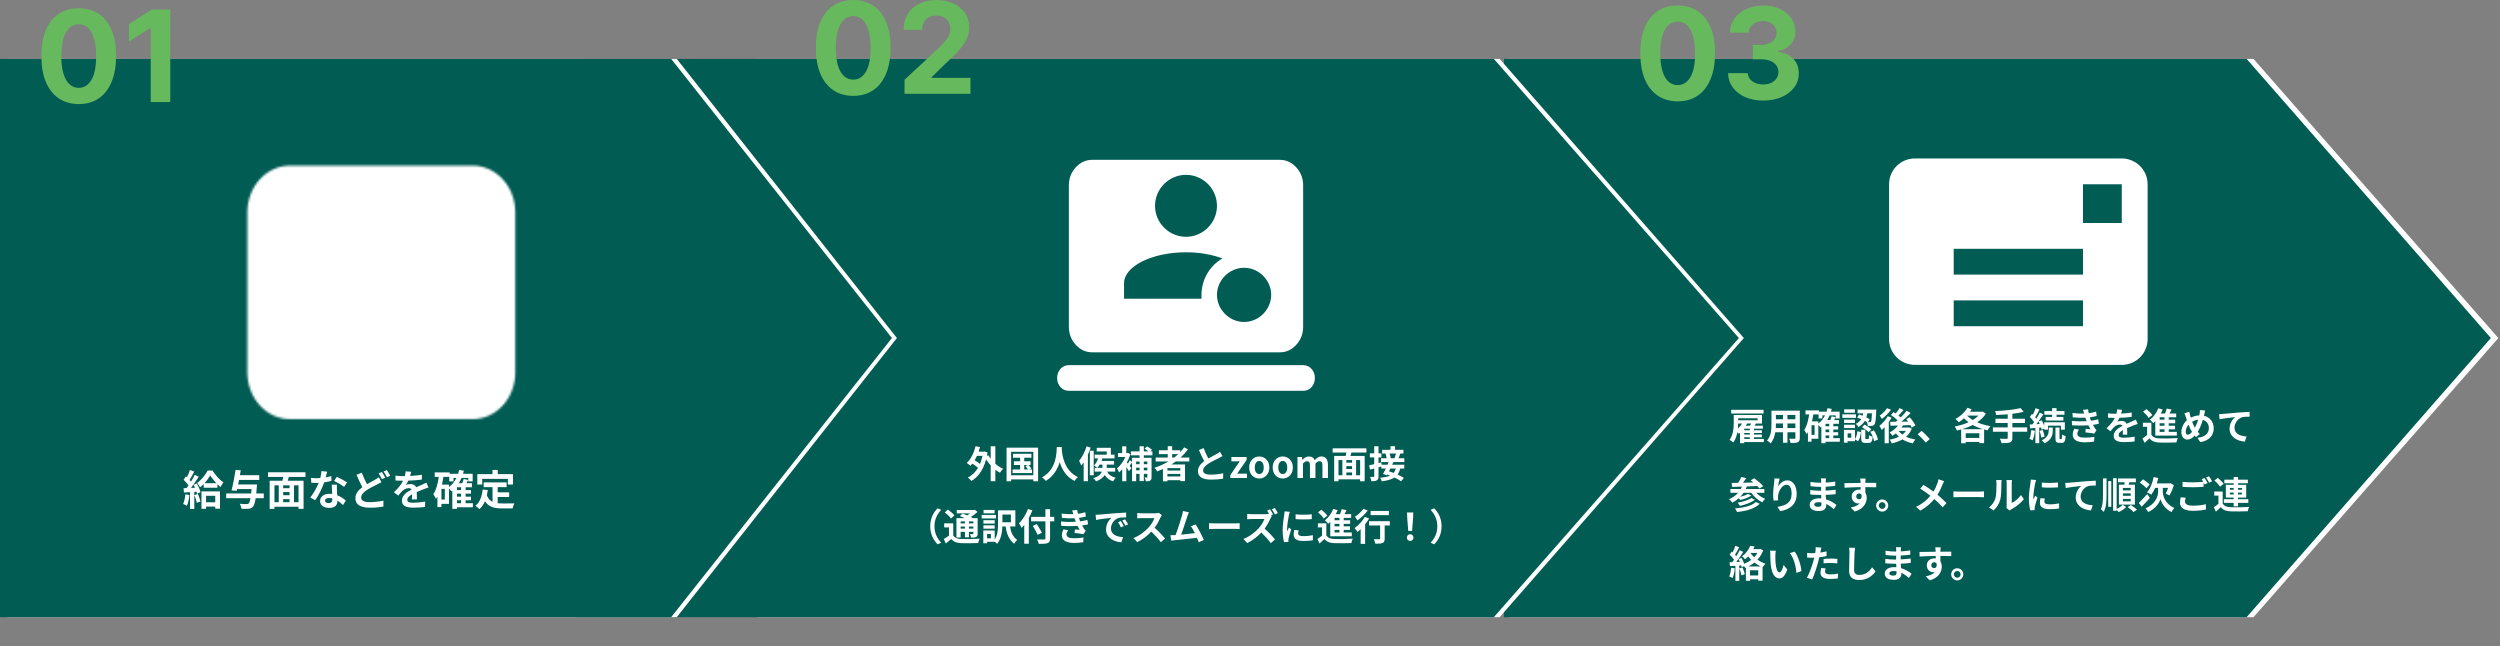 <svg width="1199" height="310" viewBox="0 0 1199 310" fill="none" xmlns="http://www.w3.org/2000/svg">
<rect x="0" y="0" width="1199" height="310" fill="#808080" stroke="none"/>
<path d="M1198.21 162.125L1080.78 296L723.722 296L723.722 162.125L723.722 28.25L1080.78 28.25L1198.21 162.125Z" fill="white"/>
<path d="M1194.62 162.125L1077.48 296L721.325 296L721.325 162.125L721.325 28.25L1077.48 28.25L1194.62 162.125Z" fill="#015C54"/>
<path d="M836.354 162.125L719.217 296L363.059 296L363.059 162.125L363.059 28.25L719.217 28.25L836.354 162.125Z" fill="white"/>
<path d="M833.957 162.125L716.441 296L276.787 296L276.787 162.125L276.787 28.25L716.441 28.25L833.957 162.125Z" fill="#015C54"/>
<path d="M430.159 162.125L324.587 296L3.594 296L3.594 162.125L3.594 28.25L324.587 28.25L430.159 162.125Z" fill="white"/>
<path d="M427.762 162.125L321.894 296L1.84679e-05 296L2.44927e-05 162.125L3.05176e-05 28.25L321.894 28.25L427.762 162.125Z" fill="#015C54"/>
<path d="M88.889 237.072L90.849 237.412C90.649 239.292 90.229 241.292 89.649 242.573C89.229 242.312 88.349 241.892 87.829 241.712C88.409 240.532 88.729 238.752 88.889 237.072ZM93.229 237.432L94.909 236.912C95.409 238.052 95.929 239.512 96.149 240.512L94.389 241.152C94.209 240.152 93.689 238.612 93.229 237.432ZM92.809 232.492L94.389 231.832C95.149 233.192 95.929 234.932 96.149 236.072L94.469 236.832C94.409 236.532 94.329 236.192 94.209 235.812L93.189 235.892V244.073H91.129V236.032L88.229 236.212L88.029 234.152L89.469 234.092C89.769 233.712 90.089 233.272 90.409 232.812C89.829 231.952 88.869 230.892 88.049 230.092L89.189 228.472C89.329 228.592 89.489 228.732 89.649 228.872C90.209 227.772 90.769 226.452 91.109 225.392L93.169 226.152C92.449 227.512 91.649 229.052 90.929 230.172C91.189 230.452 91.409 230.732 91.609 230.972C92.289 229.852 92.929 228.712 93.389 227.732L95.329 228.632C94.229 230.372 92.849 232.392 91.589 234.012L93.509 233.932C93.289 233.432 93.049 232.932 92.809 232.492ZM103.229 237.772H98.829V240.892H103.229V237.772ZM96.629 244.033V235.672H105.509V243.953H103.229V242.972H98.829V244.033H96.629ZM98.049 231.753H103.769C102.629 230.532 101.549 229.172 100.829 228.052C100.149 229.172 99.189 230.532 98.049 231.753ZM99.629 225.652H101.889C103.229 227.752 105.249 230.132 107.189 231.352C106.689 231.952 106.129 232.832 105.729 233.572C105.249 233.192 104.749 232.752 104.269 232.272V233.912H97.689V232.132C97.129 232.712 96.549 233.232 95.949 233.692C95.649 233.072 95.049 232.132 94.589 231.612C96.609 230.152 98.649 227.532 99.629 225.652ZM126.509 236.672V238.952H122.609C122.269 241.232 121.849 242.433 121.289 243.033C120.689 243.693 120.109 243.893 119.189 243.993C118.429 244.073 117.109 244.053 115.789 243.993C115.749 243.293 115.409 242.292 114.949 241.612C116.329 241.732 117.669 241.752 118.249 241.752C118.669 241.752 118.949 241.712 119.229 241.472C119.589 241.172 119.889 240.372 120.149 238.952H108.489V236.672H120.469C120.549 236.032 120.609 235.332 120.669 234.552H113.729L113.529 235.392L111.029 235.192C111.709 232.652 112.529 228.512 112.989 225.352L115.469 225.572C115.349 226.312 115.209 227.092 115.069 227.892H124.329V230.172H114.649C114.509 230.912 114.349 231.652 114.209 232.352H123.269C123.269 232.352 123.229 233.072 123.189 233.372C123.089 234.612 122.989 235.712 122.889 236.672H126.509ZM143.169 240.852V232.752H141.009V240.852H143.169ZM131.629 232.752V240.852H133.689V232.752H131.629ZM138.869 234.132V232.752H135.809V234.132H138.869ZM135.809 239.373V240.852H138.869V239.373H135.809ZM138.869 237.512V235.992H135.809V237.512H138.869ZM146.509 228.752H138.529C138.349 229.372 138.149 229.972 137.989 230.553H145.589V244.053H143.169V243.033H131.629V244.053H129.329V230.553H135.489C135.609 229.972 135.729 229.352 135.809 228.752H128.509V226.512H146.509V228.752ZM156.909 226.212C156.749 226.852 156.489 227.872 156.189 228.952C157.169 228.772 158.109 228.552 158.889 228.312L158.969 230.632C158.049 230.872 156.809 231.132 155.469 231.332C154.509 234.132 152.809 237.632 151.189 239.892L148.769 238.652C150.349 236.692 151.969 233.752 152.849 231.592C152.489 231.612 152.149 231.612 151.809 231.612C150.989 231.612 150.169 231.592 149.309 231.532L149.129 229.212C149.989 229.312 151.049 229.352 151.789 229.352C152.389 229.352 152.989 229.332 153.609 229.272C153.889 228.172 154.109 226.972 154.149 225.932L156.909 226.212ZM155.869 240.052C155.869 240.792 156.489 241.292 157.589 241.292C158.969 241.292 159.389 240.532 159.389 239.432C159.389 239.312 159.389 239.192 159.389 239.032C158.869 238.912 158.329 238.832 157.769 238.832C156.609 238.832 155.869 239.352 155.869 240.052ZM161.589 232.432C161.529 233.272 161.569 234.112 161.589 234.992C161.609 235.572 161.669 236.532 161.709 237.532C163.429 238.172 164.829 239.172 165.849 240.092L164.509 242.232C163.809 241.592 162.909 240.752 161.809 240.092C161.809 240.152 161.809 240.232 161.809 240.292C161.809 242.152 160.789 243.593 157.949 243.593C155.469 243.593 153.509 242.493 153.509 240.292C153.509 238.332 155.149 236.832 157.929 236.832C158.409 236.832 158.849 236.872 159.309 236.912C159.229 235.432 159.129 233.652 159.089 232.432H161.589ZM165.029 233.492C163.869 232.572 161.589 231.272 160.229 230.652L161.509 228.672C162.949 229.292 165.429 230.652 166.449 231.392L165.029 233.492ZM173.509 226.672C174.269 228.752 175.189 230.672 176.009 232.213C177.469 231.352 178.889 230.632 179.829 230.092C180.569 229.672 181.149 229.312 181.689 228.892L182.949 231.252C182.309 231.612 181.669 231.952 180.949 232.312C179.689 232.932 177.829 233.812 175.989 234.992C174.329 236.092 173.209 237.232 173.209 238.632C173.209 240.072 174.609 240.832 177.389 240.832C179.429 240.832 182.129 240.512 183.909 240.112L183.869 242.972C182.169 243.273 180.049 243.493 177.449 243.493C173.469 243.493 170.449 242.373 170.449 238.912C170.449 236.712 171.849 235.072 173.769 233.652C172.849 231.952 171.889 229.792 170.989 227.692L173.509 226.672ZM183.169 226.372C183.669 227.092 184.389 228.372 184.769 229.112L183.149 229.792C182.749 228.972 182.129 227.792 181.589 227.012L183.169 226.372ZM185.549 225.452C186.069 226.212 186.809 227.492 187.169 228.192L185.569 228.872C185.149 228.032 184.509 226.872 183.969 226.112L185.549 225.452ZM197.189 226.272C197.089 226.772 196.949 227.432 196.689 228.272C198.589 228.172 200.589 227.992 202.349 227.692L202.329 230.012C200.429 230.292 197.969 230.452 195.809 230.512C195.469 231.252 195.069 231.972 194.669 232.552C195.189 232.312 196.269 232.152 196.929 232.152C198.149 232.152 199.149 232.672 199.589 233.692C200.629 233.212 201.469 232.872 202.289 232.512C203.069 232.172 203.769 231.852 204.509 231.472L205.509 233.792C204.869 233.972 203.809 234.372 203.129 234.632C202.229 234.992 201.089 235.432 199.869 235.992C199.889 237.112 199.929 238.592 199.949 239.512H197.549C197.609 238.912 197.629 237.952 197.649 237.072C196.149 237.932 195.349 238.712 195.349 239.712C195.349 240.812 196.289 241.112 198.249 241.112C199.949 241.112 202.169 240.892 203.929 240.552L203.849 243.133C202.529 243.313 200.069 243.473 198.189 243.473C195.049 243.473 192.729 242.713 192.729 240.132C192.729 237.572 195.129 235.972 197.409 234.792C197.109 234.292 196.569 234.112 196.009 234.112C194.889 234.112 193.649 234.752 192.889 235.492C192.289 236.092 191.709 236.812 191.029 237.692L188.889 236.092C190.989 234.152 192.409 232.372 193.309 230.572C193.209 230.572 193.129 230.572 193.049 230.572C192.229 230.572 190.769 230.532 189.669 230.452V228.112C190.689 228.272 192.169 228.352 193.189 228.352C193.489 228.352 193.829 228.352 194.149 228.352C194.369 227.552 194.509 226.772 194.549 226.052L197.189 226.272ZM219.169 239.912V241.332H221.129V239.912H219.169ZM215.329 232.412V233.572C216.809 232.472 218.009 230.992 218.889 229.232H217.489V230.872H215.469V228.712H212.649C212.469 229.972 212.229 231.212 211.949 232.412H215.329ZM213.329 239.592V234.452H211.709V239.592H213.329ZM221.129 235.032V233.692H219.169V235.032H221.129ZM221.129 238.192V236.772H219.169V238.192H221.129ZM226.789 241.332V243.273H219.169V244.053H216.929V235.312C216.789 235.432 216.629 235.552 216.489 235.652C216.269 235.352 215.769 234.752 215.329 234.292V241.653H211.709V243.213H209.789V238.152C209.569 238.532 209.329 238.912 209.069 239.252C208.849 238.712 208.229 237.512 207.809 236.992C209.209 234.992 209.969 231.972 210.429 228.712H208.489V226.552H215.649V227.232H219.709C219.909 226.632 220.089 226.012 220.229 225.372L222.469 225.772C222.349 226.272 222.209 226.752 222.069 227.232H226.689V230.872H224.589V229.232H221.329C220.969 230.132 220.529 230.952 220.049 231.732H221.669C221.949 231.052 222.229 230.312 222.369 229.712L224.529 230.172C224.289 230.712 224.029 231.232 223.769 231.732H226.329V233.692H223.309V235.032H225.889V236.772H223.309V238.192H225.889V239.912H223.309V241.332H226.789ZM231.269 229.652V232.392H228.929V227.392H236.189V225.392H238.709V227.392H246.029V232.392H243.569V229.652H231.269ZM238.689 238.372V241.352C239.409 241.432 240.169 241.472 240.969 241.472C242.049 241.472 245.349 241.472 246.689 241.412C246.349 241.992 245.969 243.133 245.849 243.833H240.849C237.169 243.833 234.429 243.233 232.589 240.392C231.949 241.912 231.069 243.193 229.929 244.173C229.529 243.753 228.529 242.913 227.969 242.553C230.129 240.952 231.109 238.192 231.469 234.772L233.949 235.012C233.829 235.912 233.689 236.752 233.509 237.552C234.109 239.152 235.049 240.112 236.229 240.692V233.632H231.969V231.372H242.969V233.632H238.689V236.132H244.189V238.372H238.689Z" fill="white"/>
<mask id="mask0_2193_1902" style="mask-type:luminance" maskUnits="userSpaceOnUse" x="118" y="79" width="130" height="123">
<path d="M226.687 85.836H139.068C135.195 85.836 131.48 87.521 128.742 90.521C126.003 93.521 124.465 97.59 124.465 101.832V178.613C124.465 180.714 124.842 182.794 125.576 184.735C126.31 186.675 127.386 188.439 128.742 189.924C130.098 191.41 131.708 192.588 133.479 193.392C135.251 194.196 137.15 194.609 139.068 194.609H226.687C228.605 194.609 230.504 194.196 232.276 193.392C234.047 192.588 235.657 191.41 237.013 189.924C238.369 188.439 239.445 186.675 240.179 184.735C240.913 182.794 241.29 180.714 241.29 178.613V101.832C241.29 97.59 239.752 93.521 237.013 90.521C234.275 87.521 230.56 85.836 226.687 85.836Z" fill="#555555"/>
<path fill-rule="evenodd" clip-rule="evenodd" d="M124.611 85.997C128.445 81.797 133.646 79.438 139.068 79.438H226.687C232.109 79.438 237.31 81.797 241.144 85.997C244.978 90.197 247.132 95.893 247.132 101.832V178.613C247.132 181.554 246.603 184.466 245.576 187.184C244.548 189.901 243.042 192.369 241.144 194.449C239.245 196.528 236.991 198.178 234.511 199.303C232.031 200.429 229.372 201.008 226.687 201.008H139.068C136.383 201.008 133.724 200.429 131.244 199.303C128.764 198.178 126.51 196.528 124.611 194.449C122.713 192.369 121.207 189.901 120.18 187.184C119.152 184.466 118.623 181.554 118.623 178.613V101.832C118.623 95.893 120.777 90.197 124.611 85.997ZM139.068 92.235C136.744 92.235 134.515 93.246 132.872 95.046C131.229 96.846 130.306 99.287 130.306 101.832V178.613C130.306 179.874 130.533 181.122 130.973 182.286C131.413 183.451 132.059 184.509 132.872 185.4C133.686 186.291 134.652 186.998 135.715 187.481C136.778 187.963 137.917 188.211 139.068 188.211H226.687C227.838 188.211 228.977 187.963 230.04 187.481C231.103 186.998 232.069 186.291 232.883 185.4C233.696 184.509 234.342 183.451 234.782 182.286C235.223 181.122 235.449 179.874 235.449 178.613V101.832C235.449 99.287 234.526 96.846 232.883 95.046C231.24 93.246 229.011 92.235 226.687 92.235H139.068Z" fill="white"/>
<path fill-rule="evenodd" clip-rule="evenodd" d="M161.223 106.905C163.504 104.407 167.203 104.407 169.484 106.905L182.877 121.576L196.271 106.905C198.552 104.407 202.25 104.407 204.531 106.905C206.813 109.404 206.813 113.455 204.531 115.954L191.138 130.625H203.322C206.548 130.625 209.163 133.49 209.163 137.023C209.163 140.557 206.548 143.422 203.322 143.422H188.718V149.82H203.322C206.548 149.82 209.163 152.685 209.163 156.219C209.163 159.752 206.548 162.617 203.322 162.617H188.718V172.215C188.718 175.749 186.103 178.613 182.877 178.613C179.651 178.613 177.036 175.749 177.036 172.215V162.617H162.433C159.207 162.617 156.591 159.752 156.591 156.219C156.591 152.685 159.207 149.82 162.433 149.82H177.036V143.422H162.433C159.207 143.422 156.591 140.557 156.591 137.023C156.591 133.49 159.207 130.625 162.433 130.625H174.616L161.223 115.954C158.942 113.455 158.942 109.404 161.223 106.905Z" fill="white"/>
</mask>
<g mask="url(#mask0_2193_1902)">
<path d="M112.782 63.442H252.973V217.004H112.782V63.442Z" fill="white"/>
</g>
<path d="M471.173 218.648H468.527C468.203 219.386 467.843 220.07 467.447 220.736C468.347 221.258 469.301 221.906 470.021 222.482C470.507 221.33 470.885 220.052 471.173 218.648ZM477.365 214.04V222.428C478.517 223.436 479.813 224.264 481.127 224.84C480.605 225.29 479.921 226.154 479.561 226.712C478.805 226.316 478.067 225.83 477.365 225.29V230.78H475.133V223.202C474.323 222.32 473.585 221.33 472.937 220.304C471.587 225.398 469.085 228.836 465.881 230.654C465.521 230.186 464.693 229.394 464.171 229.052C466.151 228.026 467.789 226.478 469.049 224.39C468.347 223.742 467.303 222.968 466.349 222.338C466.061 222.734 465.755 223.076 465.431 223.4C465.053 223.04 464.171 222.338 463.649 222.032C465.629 220.232 467.087 217.226 467.879 214.004L470.003 214.418C469.805 215.174 469.589 215.894 469.337 216.614H471.839L472.217 216.542L473.621 217.028C473.531 217.568 473.441 218.09 473.351 218.594L474.017 218.342C474.323 218.918 474.701 219.512 475.133 220.07V214.04H477.365ZM491.225 223.022V225.146H493.025C492.719 224.66 492.215 224.048 491.801 223.58L492.899 223.022H491.225ZM493.691 225.146H494.951V226.892H485.627V225.146H489.245V223.022H486.275V221.222H489.245V219.53H485.825V217.658H494.663V219.53H491.225V221.222H494.267V223.022H493.277C493.763 223.526 494.339 224.192 494.627 224.624L493.691 225.146ZM484.925 227.936H495.581V216.668H484.925V227.936ZM482.747 214.706H497.867V230.816H495.581V229.916H484.925V230.816H482.747V214.706ZM506.831 214.418H509.279C509.261 214.706 509.243 215.066 509.225 215.444C509.369 217.928 510.269 225.686 516.983 228.836C516.317 229.34 515.669 230.078 515.327 230.654C511.259 228.638 509.243 224.93 508.235 221.618C507.263 224.858 505.373 228.332 501.575 230.654C501.197 230.096 500.495 229.448 499.775 228.944C506.957 224.966 506.705 216.794 506.831 214.418ZM521.123 214.058L523.085 214.652C522.707 215.768 522.257 216.938 521.753 218.054V230.798H519.719V221.78C519.341 222.338 518.963 222.842 518.567 223.31C518.405 222.806 517.883 221.564 517.541 221.006C518.981 219.314 520.313 216.686 521.123 214.058ZM524.543 216.164V227.936H522.689V216.164H524.543ZM534.821 226.19H531.041C531.509 227.27 532.553 228.458 535.091 229.124C534.641 229.52 534.119 230.312 533.885 230.852C531.743 230.204 530.573 229.034 529.871 227.828C529.133 228.944 527.855 230.024 525.695 230.87C525.443 230.42 524.813 229.718 524.345 229.34C526.991 228.512 528.053 227.324 528.467 226.19H525.011V224.39H528.719V222.824H527.405C527.063 223.4 526.703 223.922 526.343 224.354C525.947 224.03 525.137 223.508 524.687 223.274C525.497 222.428 526.217 221.15 526.649 219.854H524.975V218.072H530.789V216.524H525.983V214.76H532.769V218.072H534.533V219.854H528.143L528.683 219.98C528.575 220.34 528.431 220.7 528.287 221.06H534.317V222.824H530.789V224.39H534.821V226.19ZM550.265 221.348H548.573V222.626H550.265V221.348ZM548.573 225.578H550.265V224.282H548.573V225.578ZM544.901 225.578H546.539V224.282H544.901V225.578ZM546.539 221.348H544.901V222.626H546.539V221.348ZM552.695 218.378H548.573V219.548H552.281V228.8C552.281 229.646 552.137 230.15 551.615 230.474C551.111 230.78 550.445 230.834 549.563 230.834C549.473 230.312 549.185 229.484 548.915 228.998C549.383 229.016 549.869 229.016 550.031 229.016C550.211 229.016 550.265 228.962 550.265 228.764V227.27H548.573V230.726H546.539V227.27H544.901V230.78H542.939V221.852C542.525 222.392 542.111 222.95 541.751 223.4L542.651 224.534L541.409 225.956C541.139 225.434 540.671 224.696 540.185 223.976V230.798H538.205V225.038C537.719 225.632 537.215 226.154 536.711 226.586C536.513 226.046 536.027 225.002 535.703 224.66C537.251 223.418 538.799 221.33 539.735 219.188H536.189V217.28H538.187V214.058H540.167V217.28H540.671L541.049 217.208L542.129 217.892C541.715 219.224 541.121 220.556 540.437 221.78C540.581 221.96 540.743 222.158 540.923 222.374C541.283 221.834 541.661 221.186 541.877 220.7L542.939 221.492V219.548H546.539V218.378H542.381V216.488H546.539V214.04H548.573V216.488H550.769C550.247 216.038 549.545 215.552 548.951 215.192L550.121 214.076C550.931 214.508 551.993 215.192 552.497 215.714L551.723 216.488H552.695V218.378ZM562.163 217.802V219.44H563.153C563.837 218.918 564.485 218.378 565.097 217.802H562.163ZM566.087 225.668V224.516H559.895V225.668H566.087ZM559.895 228.512H566.087V227.288H559.895V228.512ZM570.389 221.33H563.909C563.207 221.834 562.523 222.302 561.785 222.77H568.337V230.762H566.087V230.294H559.895V230.834H557.753V224.948C556.853 225.344 555.917 225.74 554.999 226.082C554.747 225.614 554.099 224.75 553.703 224.318C556.061 223.58 558.311 222.554 560.381 221.33H554.261V219.44H560.039V217.802H555.809V215.948H560.039V214.004H562.163V215.948H566.069V216.83C566.753 216.092 567.365 215.336 567.923 214.544L569.759 215.48C568.733 216.902 567.527 218.234 566.213 219.44H570.389V221.33ZM577.265 214.904C577.949 216.776 578.795 218.504 579.515 219.89C580.991 219.026 582.557 218.252 583.403 217.766C584.087 217.37 584.609 217.064 585.077 216.668L586.319 218.756C585.779 219.08 585.203 219.386 584.537 219.728C583.421 220.286 581.153 221.33 579.515 222.392C578.021 223.382 577.013 224.408 577.013 225.668C577.013 226.964 578.255 227.648 580.757 227.648C582.611 227.648 585.041 227.378 586.643 226.982L586.607 229.574C585.077 229.844 583.169 230.024 580.829 230.024C577.247 230.024 574.529 229.034 574.529 225.938C574.529 223.958 575.789 222.464 577.517 221.186C576.689 219.656 575.825 217.73 575.015 215.822L577.265 214.904ZM590.063 229.25V227.828L594.581 221.258H590.567V219.17H597.875V220.592L593.357 227.162H598.037V229.25H590.063ZM603.942 229.502C601.422 229.502 599.1 227.558 599.1 224.21C599.1 220.862 601.422 218.918 603.942 218.918C606.462 218.918 608.784 220.862 608.784 224.21C608.784 227.558 606.462 229.502 603.942 229.502ZM603.942 227.342C605.31 227.342 606.084 226.118 606.084 224.21C606.084 222.32 605.31 221.078 603.942 221.078C602.574 221.078 601.8 222.32 601.8 224.21C601.8 226.118 602.574 227.342 603.942 227.342ZM615.209 229.502C612.689 229.502 610.367 227.558 610.367 224.21C610.367 220.862 612.689 218.918 615.209 218.918C617.729 218.918 620.051 220.862 620.051 224.21C620.051 227.558 617.729 229.502 615.209 229.502ZM615.209 227.342C616.577 227.342 617.351 226.118 617.351 224.21C617.351 222.32 616.577 221.078 615.209 221.078C613.841 221.078 613.067 222.32 613.067 224.21C613.067 226.118 613.841 227.342 615.209 227.342ZM622.265 229.25V219.17H624.425L624.623 220.52H624.677C625.523 219.638 626.459 218.918 627.773 218.918C629.213 218.918 630.059 219.566 630.545 220.682C631.463 219.71 632.435 218.918 633.749 218.918C635.891 218.918 636.881 220.43 636.881 222.968V229.25H634.235V223.292C634.235 221.726 633.785 221.186 632.831 221.186C632.255 221.186 631.607 221.564 630.887 222.32V229.25H628.259V223.292C628.259 221.726 627.791 221.186 626.837 221.186C626.261 221.186 625.613 221.564 624.911 222.32V229.25H622.265ZM652.323 227.936V220.646H650.379V227.936H652.323ZM641.937 220.646V227.936H643.791V220.646H641.937ZM648.453 221.888V220.646H645.699V221.888H648.453ZM645.699 226.604V227.936H648.453V226.604H645.699ZM648.453 224.93V223.562H645.699V224.93H648.453ZM655.329 217.046H648.147C647.985 217.604 647.805 218.144 647.661 218.666H654.501V230.816H652.323V229.898H641.937V230.816H639.867V218.666H645.411C645.519 218.144 645.627 217.586 645.699 217.046H639.129V215.03H655.329V217.046ZM669.495 217.514H666.453C666.723 218.27 666.957 219.17 666.993 219.764L666.921 219.782H668.811C669.063 219.134 669.333 218.234 669.495 217.514ZM669.441 224.696H666.831C666.615 225.146 666.381 225.596 666.165 226.028C666.867 226.244 667.623 226.514 668.397 226.802C668.865 226.244 669.207 225.542 669.441 224.696ZM673.509 221.6H668.289C668.109 222.014 667.911 222.464 667.695 222.896H673.491V224.696H671.547C671.259 225.866 670.845 226.82 670.269 227.594C671.457 228.134 672.537 228.692 673.293 229.214L671.943 230.816C671.187 230.258 670.035 229.628 668.775 229.016C667.371 229.952 665.409 230.492 662.691 230.852C662.529 230.258 662.205 229.52 661.899 229.124C663.969 228.944 665.517 228.638 666.669 228.098C666.219 227.918 665.769 227.738 665.337 227.594L665.157 227.918L663.303 227.324C663.717 226.604 664.185 225.668 664.635 224.696H662.475V223.724C662.025 223.85 661.575 223.994 661.125 224.12V228.404C661.125 229.466 660.945 230.042 660.369 230.366C659.775 230.726 658.929 230.798 657.687 230.798C657.633 230.222 657.363 229.304 657.093 228.71C657.795 228.746 658.533 228.746 658.767 228.728C658.983 228.728 659.073 228.656 659.073 228.386V224.696L657.075 225.236L656.625 223.166C657.309 223.022 658.155 222.824 659.073 222.608V219.368H656.985V217.406H659.073V214.022H661.125V217.406H662.511V219.368H661.125V222.104L662.493 221.744L662.637 222.896H665.445C665.643 222.446 665.823 222.014 665.985 221.6H662.331V219.782H665.031C664.941 219.116 664.743 218.252 664.509 217.586L664.869 217.514H662.871V215.714H666.885V214.004H669.063V215.714H673.077V217.514H671.601C671.313 218.342 671.007 219.134 670.737 219.782H673.509V221.6ZM446.141 252.41C446.141 248.558 447.743 245.678 449.687 243.77L451.397 244.526C449.597 246.47 448.175 248.954 448.175 252.41C448.175 255.866 449.597 258.35 451.397 260.294L449.687 261.05C447.743 259.142 446.141 256.262 446.141 252.41ZM462.791 250.052H460.721V251.024H462.791V250.052ZM466.823 251.024V250.052H464.699V251.024H466.823ZM464.699 253.526H466.823V252.518H464.699V253.526ZM460.721 253.526H462.791V252.518H460.721V253.526ZM460.721 255.074V257.774H458.705V248.504H462.737C461.927 248.126 461.063 247.766 460.325 247.478L461.711 246.326C462.341 246.56 463.097 246.848 463.835 247.172C464.339 246.884 464.825 246.542 465.275 246.218H458.867V244.598H467.129L467.543 244.49L468.821 245.516C467.921 246.362 466.787 247.226 465.617 247.946C466.013 248.144 466.391 248.324 466.697 248.504H468.875V255.92C468.875 256.784 468.713 257.234 468.137 257.522C467.561 257.828 466.787 257.828 465.707 257.828C465.635 257.306 465.419 256.604 465.185 256.154C465.743 256.172 466.373 256.172 466.553 256.172C466.769 256.154 466.823 256.082 466.823 255.902V255.074H464.699V257.702H462.791V255.074H460.721ZM457.715 247.154L456.113 248.684C455.555 247.82 454.205 246.578 453.107 245.75L454.583 244.382C455.681 245.138 457.067 246.29 457.715 247.154ZM457.175 250.988V256.73C457.877 257.936 459.119 258.44 460.955 258.512C463.097 258.602 467.363 258.548 469.829 258.35C469.577 258.854 469.253 259.844 469.163 260.438C466.949 260.546 463.133 260.582 460.937 260.492C458.777 260.402 457.355 259.88 456.275 258.494C455.447 259.196 454.601 259.898 453.593 260.654L452.603 258.512C453.377 258.08 454.295 257.486 455.123 256.874V252.95H452.837V250.988H457.175ZM476.993 244.562V246.182H471.701V244.562H476.993ZM477.641 246.974V248.666H470.801V246.974H477.641ZM477.047 249.476V251.114H471.647V249.476H477.047ZM471.647 253.544V251.942H477.047V253.544H471.647ZM484.823 250.484V246.776H480.755V250.484H484.823ZM475.247 258.188V256.118H473.393V258.188H475.247ZM486.965 252.5H484.409C484.859 255.416 485.687 257.306 487.847 258.98C487.289 259.43 486.659 260.168 486.389 260.834C483.761 258.602 482.825 256.1 482.321 252.5H480.737C480.629 255.29 480.125 258.692 478.181 260.834C477.965 260.546 477.479 260.114 477.065 259.79V259.862H473.393V260.564H471.593V254.426H477.065V258.728C478.523 256.568 478.649 253.67 478.649 251.348V244.76H479.855V244.742L486.965 244.76V252.5ZM493.013 244.094L495.137 244.778C494.651 245.984 494.093 247.208 493.427 248.414V260.78H491.231V251.762C490.817 252.284 490.385 252.77 489.971 253.202C489.737 252.68 489.089 251.492 488.711 250.97C490.421 249.332 492.059 246.74 493.013 244.094ZM505.595 247.874V250.034H503.615V258.206C503.615 259.592 503.291 260.15 502.427 260.474C501.545 260.816 500.195 260.852 498.215 260.834C498.089 260.222 497.711 259.268 497.387 258.71C498.773 258.764 500.357 258.764 500.771 258.746C501.221 258.746 501.383 258.602 501.383 258.206V250.034H494.525V247.874H501.383V244.202H503.615V247.874H505.595ZM499.709 255.488L497.675 256.532C497.207 255.434 496.145 253.58 495.335 252.212L497.243 251.33C498.053 252.644 499.169 254.408 499.709 255.488ZM508.835 250.106C511.517 250.358 513.947 250.376 515.945 250.25C515.855 250.034 515.783 249.818 515.711 249.62C515.567 249.206 515.459 248.864 515.351 248.558C513.659 248.648 511.553 248.612 509.285 248.396L509.159 246.326C511.301 246.578 513.137 246.65 514.793 246.596C514.613 246.02 514.433 245.444 514.217 244.814L516.629 244.544C516.719 245.192 516.827 245.822 516.953 246.434C518.195 246.272 519.347 246.02 520.499 245.66L520.787 247.73C519.797 248 518.663 248.234 517.475 248.396C517.565 248.684 517.655 248.972 517.745 249.242C517.835 249.494 517.943 249.764 518.051 250.052C519.527 249.872 520.607 249.566 521.489 249.332L521.849 251.456C521.021 251.672 520.049 251.87 518.969 252.014C519.275 252.59 519.581 253.148 519.905 253.616C520.139 253.958 520.391 254.228 520.715 254.534L519.617 256.19C518.609 255.992 516.665 255.758 515.351 255.614L515.531 253.904C516.287 253.976 517.259 254.066 517.799 254.12C517.421 253.49 517.079 252.86 516.791 252.248C514.577 252.392 511.679 252.392 508.961 252.23L508.835 250.106ZM512.291 254.282C511.859 254.876 511.499 255.506 511.499 256.28C511.499 257.612 512.759 258.152 515.135 258.152C516.845 258.152 518.375 258.008 519.653 257.756L519.527 260.042C518.267 260.258 516.629 260.384 515.153 260.384C511.553 260.384 509.321 259.322 509.285 256.748C509.249 255.596 509.645 254.714 510.059 253.85L512.291 254.282ZM525.449 246.902C526.169 246.884 526.871 246.848 527.213 246.812C528.725 246.686 531.695 246.416 534.989 246.146C536.843 245.984 538.805 245.876 540.083 245.822L540.101 248.126C539.129 248.144 537.581 248.144 536.627 248.378C534.449 248.954 532.811 251.276 532.811 253.418C532.811 256.388 535.583 257.45 538.643 257.612L537.797 260.078C534.017 259.826 530.453 257.81 530.453 253.904C530.453 251.312 531.911 249.26 533.135 248.342C531.443 248.522 527.771 248.918 525.683 249.368L525.449 246.902ZM537.527 249.89C537.977 250.538 538.625 251.636 538.967 252.338L537.599 252.95C537.149 251.96 536.771 251.258 536.195 250.448L537.527 249.89ZM539.543 249.062C539.993 249.692 540.677 250.754 541.055 251.456L539.705 252.104C539.219 251.132 538.805 250.466 538.229 249.674L539.543 249.062ZM557.219 247.046C557.075 247.244 556.751 247.802 556.589 248.162C555.977 249.566 554.969 251.492 553.763 253.112C555.545 254.66 557.723 256.964 558.785 258.26L556.733 260.042C555.563 258.422 553.889 256.586 552.197 254.948C550.289 256.964 547.895 258.836 545.429 260.006L543.575 258.062C546.473 256.982 549.263 254.786 550.955 252.896C552.143 251.546 553.241 249.764 553.637 248.486H547.535C546.779 248.486 545.789 248.594 545.411 248.612V246.056C545.897 246.128 546.995 246.182 547.535 246.182H553.889C554.663 246.182 555.383 246.074 555.743 245.948L557.219 247.046ZM570.197 245.678C569.963 246.218 569.693 246.884 569.423 247.676C568.847 249.44 567.389 254.012 566.489 256.424C568.685 256.208 571.241 255.92 573.059 255.704C572.429 254.408 571.763 253.202 571.169 252.41L573.419 251.492C574.697 253.436 576.533 256.964 577.361 258.98L574.931 260.06C574.697 259.448 574.409 258.71 574.067 257.936C571.151 258.278 565.697 258.854 563.429 259.088C562.979 259.142 562.313 259.232 561.737 259.304L561.323 256.676C561.935 256.676 562.709 256.676 563.303 256.658C563.447 256.658 563.627 256.64 563.789 256.64C564.833 253.976 566.381 249.044 566.903 247.172C567.155 246.254 567.263 245.696 567.335 245.084L570.197 245.678ZM579.863 250.916C580.511 250.97 581.825 251.024 582.761 251.024H592.427C593.273 251.024 594.065 250.952 594.533 250.916V253.742C594.101 253.724 593.183 253.652 592.427 253.652H582.761C581.735 253.652 580.529 253.688 579.863 253.742V250.916ZM609.135 244.274C609.603 244.958 610.269 246.11 610.575 246.74L609.549 247.172L609.963 247.478C609.819 247.694 609.495 248.234 609.333 248.612C608.721 250.016 607.713 251.924 606.507 253.544C608.289 255.092 610.467 257.396 611.529 258.692L609.477 260.492C608.307 258.872 606.633 257.018 604.941 255.398C603.033 257.396 600.639 259.286 598.173 260.438L596.319 258.494C599.217 257.414 602.007 255.218 603.699 253.328C604.887 251.978 605.985 250.196 606.381 248.918H600.279C599.523 248.918 598.533 249.026 598.155 249.044V246.488C598.641 246.56 599.739 246.614 600.279 246.614H606.633C607.407 246.614 608.127 246.524 608.487 246.398L608.703 246.56C608.397 245.984 608.037 245.354 607.713 244.868L609.135 244.274ZM611.403 243.644C611.889 244.328 612.537 245.462 612.861 246.092L611.439 246.704C611.061 245.966 610.467 244.904 609.981 244.238L611.403 243.644ZM621.375 246.668C623.589 246.974 627.171 246.884 629.115 246.65V248.972C626.901 249.17 623.643 249.188 621.375 248.972V246.668ZM622.815 254.354C622.671 254.948 622.599 255.38 622.599 255.866C622.599 256.658 623.283 257.144 625.119 257.144C626.721 257.144 628.053 257 629.637 256.676L629.673 259.106C628.503 259.322 627.063 259.448 625.029 259.448C621.933 259.448 620.439 258.35 620.439 256.496C620.439 255.794 620.547 255.074 620.745 254.156L622.815 254.354ZM618.603 245.462C618.459 245.84 618.225 246.74 618.153 247.064C617.919 248.27 617.289 251.87 617.289 253.67C617.289 254.012 617.307 254.48 617.361 254.84C617.631 254.228 617.919 253.598 618.171 253.004L619.287 253.886C618.783 255.38 618.189 257.342 617.991 258.296C617.937 258.566 617.901 258.962 617.901 259.142C617.901 259.34 617.919 259.628 617.937 259.88L615.849 260.024C615.489 258.782 615.147 256.586 615.147 254.138C615.147 251.438 615.705 248.396 615.903 247.01C615.957 246.506 616.065 245.822 616.083 245.246L618.603 245.462ZM642.399 249.512V248.378H640.059V249.512H642.399ZM642.399 252.428V251.24H640.059V252.428H642.399ZM642.399 255.38V254.156H640.059V255.38H642.399ZM637.989 257.18V250.286C637.665 250.628 637.341 250.934 637.017 251.222C636.693 250.79 635.901 249.926 635.451 249.53C637.107 248.27 638.601 246.2 639.429 244.058L641.553 244.67C641.283 245.318 640.977 245.948 640.635 246.578H642.687C642.993 245.786 643.263 244.904 643.443 244.202L645.801 244.652C645.477 245.3 645.153 245.966 644.829 246.578H648.015V248.378H644.433V249.512H647.529V251.24H644.433V252.428H647.457V254.156H644.433V255.38H648.321V257.18H637.989ZM636.585 247.316L634.821 248.666C634.317 247.784 633.129 246.542 632.121 245.678L633.759 244.454C634.767 245.264 636.009 246.452 636.585 247.316ZM636.099 250.988V256.73C636.801 257.936 638.061 258.44 639.897 258.512C642.057 258.602 646.305 258.548 648.789 258.35C648.537 258.854 648.231 259.844 648.123 260.438C645.891 260.546 642.075 260.582 639.879 260.492C637.737 260.402 636.297 259.88 635.217 258.494C634.497 259.196 633.759 259.88 632.841 260.654L631.833 258.53C632.535 258.08 633.345 257.486 634.065 256.874V252.95H632.049V250.988H636.099ZM666.105 245.03V247.064H657.357V245.03H666.105ZM653.901 244.004L655.971 244.85C654.675 246.542 652.731 248.396 651.021 249.584C650.751 249.116 650.211 248.252 649.833 247.838C651.327 246.884 653.037 245.264 653.901 244.004ZM654.585 247.892L656.637 248.684C656.097 249.602 655.431 250.538 654.711 251.438V260.834H652.569V253.796C652.065 254.282 651.579 254.732 651.093 255.128C650.787 254.696 650.067 253.724 649.635 253.274C651.471 252.014 653.433 249.926 654.585 247.892ZM666.555 249.98V252.014H664.089V258.332C664.089 259.484 663.873 260.078 663.081 260.402C662.325 260.726 661.173 260.762 659.571 260.762C659.481 260.132 659.211 259.214 658.923 258.584C659.949 258.638 661.137 258.638 661.461 258.62C661.785 258.62 661.911 258.548 661.911 258.278V252.014H656.601V249.98H666.555ZM675.393 254.624L674.907 248.468L674.817 245.786H677.805L677.715 248.468L677.229 254.624H675.393ZM676.311 259.412C675.393 259.412 674.727 258.764 674.727 257.828C674.727 256.874 675.411 256.226 676.311 256.226C677.211 256.226 677.895 256.874 677.895 257.828C677.895 258.764 677.211 259.412 676.311 259.412ZM691.377 252.41C691.377 256.262 689.775 259.142 687.831 261.05L686.121 260.294C687.921 258.35 689.343 255.866 689.343 252.41C689.343 248.954 687.921 246.47 686.121 244.526L687.831 243.77C689.775 245.678 691.377 248.558 691.377 252.41Z" fill="white"/>
<path d="M512.619 187.437C511.027 187.437 509.693 186.846 508.618 185.664C507.543 184.483 507.004 183.022 507 181.282C506.996 179.543 507.536 178.082 508.618 176.9C509.701 175.719 511.034 175.128 512.619 175.128H624.991C626.583 175.128 627.918 175.719 628.997 176.9C630.076 178.082 630.613 179.543 630.61 181.282C630.606 183.022 630.066 184.485 628.991 185.671C627.916 186.856 626.583 187.445 624.991 187.437H512.619ZM523.856 168.973C520.766 168.973 518.121 167.769 515.922 165.361C513.724 162.952 512.622 160.053 512.619 156.664V88.965C512.619 85.58 513.72 82.683 515.922 80.274C518.125 77.866 520.769 76.66 523.856 76.656H613.754C616.844 76.656 619.49 77.862 621.693 80.274C623.895 82.687 624.995 85.584 624.991 88.965V156.664C624.991 160.049 623.892 162.948 621.693 165.361C619.494 167.773 616.848 168.977 613.754 168.973H523.856Z" fill="white"/>
<path d="M576.233 141.423C576.233 133.995 580.318 127.31 586.261 123.967C581.433 122.11 575.49 120.996 568.805 120.996C552.464 120.996 539.093 127.681 539.093 135.852V143.28H576.233V141.423ZM596.66 128.424C589.603 128.424 583.661 134.366 583.661 141.423C583.661 148.479 589.603 154.422 596.66 154.422C603.716 154.422 609.659 148.479 609.659 141.423C609.659 134.366 603.716 128.424 596.66 128.424ZM583.661 98.712C583.661 106.883 576.976 113.568 568.805 113.568C560.634 113.568 553.949 106.883 553.949 98.712C553.949 90.541 560.634 83.856 568.805 83.856C576.976 83.856 583.661 90.541 583.661 98.712Z" fill="#015C54"/>
<path d="M804.622 48.6C800.896 48.585 797.69 47.668 795.004 45.849C792.333 44.029 790.275 41.394 788.831 37.942C787.401 34.491 786.693 30.339 786.708 25.486C786.708 20.649 787.423 16.526 788.852 13.117C790.296 9.709 792.354 7.117 795.026 5.341C797.712 3.55 800.911 2.655 804.622 2.655C808.334 2.655 811.525 3.55 814.197 5.341C816.883 7.132 818.948 9.731 820.392 13.139C821.836 16.533 822.551 20.649 822.537 25.486C822.537 30.353 821.815 34.512 820.37 37.964C818.941 41.415 816.89 44.051 814.218 45.87C811.547 47.69 808.348 48.6 804.622 48.6ZM804.622 40.823C807.164 40.823 809.193 39.545 810.709 36.989C812.226 34.433 812.977 30.599 812.962 25.486C812.962 22.122 812.616 19.32 811.922 17.082C811.244 14.843 810.276 13.161 809.02 12.034C807.778 10.908 806.312 10.345 804.622 10.345C802.095 10.345 800.073 11.608 798.557 14.136C797.041 16.663 796.275 20.447 796.261 25.486C796.261 28.895 796.6 31.74 797.279 34.021C797.972 36.289 798.947 37.993 800.203 39.133C801.46 40.26 802.933 40.823 804.622 40.823ZM845.623 48.231C842.388 48.231 839.507 47.675 836.98 46.564C834.467 45.437 832.481 43.892 831.023 41.928C829.579 39.95 828.835 37.668 828.792 35.083H838.236C838.294 36.166 838.648 37.119 839.298 37.942C839.962 38.751 840.843 39.379 841.94 39.827C843.038 40.274 844.273 40.498 845.645 40.498C847.074 40.498 848.338 40.245 849.435 39.74C850.533 39.235 851.392 38.534 852.013 37.639C852.634 36.743 852.945 35.711 852.945 34.541C852.945 33.357 852.612 32.31 851.948 31.4C851.298 30.476 850.36 29.754 849.132 29.234C847.919 28.714 846.475 28.454 844.8 28.454H840.662V21.566H844.8C846.215 21.566 847.464 21.32 848.547 20.829C849.645 20.338 850.497 19.659 851.103 18.793C851.71 17.912 852.013 16.887 852.013 15.717C852.013 14.605 851.746 13.63 851.212 12.793C850.692 11.941 849.955 11.276 849.002 10.8C848.063 10.323 846.966 10.085 845.71 10.085C844.439 10.085 843.276 10.316 842.222 10.778C841.168 11.226 840.323 11.868 839.688 12.706C839.052 13.544 838.713 14.526 838.669 15.652H829.68C829.723 13.096 830.452 10.843 831.868 8.893C833.283 6.944 835.189 5.42 837.586 4.323C839.998 3.211 842.72 2.655 845.753 2.655C848.814 2.655 851.493 3.211 853.789 4.323C856.086 5.435 857.869 6.937 859.14 8.828C860.425 10.706 861.061 12.814 861.046 15.154C861.061 17.638 860.288 19.71 858.728 21.371C857.183 23.032 855.169 24.086 852.685 24.533V24.88C855.948 25.299 858.432 26.432 860.136 28.281C861.855 30.115 862.707 32.411 862.692 35.169C862.707 37.697 861.978 39.942 860.505 41.906C859.046 43.87 857.031 45.416 854.461 46.542C851.89 47.668 848.944 48.231 845.623 48.231Z" fill="#66BA5D"/>
<path d="M409.212 45.975C405.486 45.96 402.28 45.043 399.594 43.224C396.922 41.404 394.864 38.769 393.42 35.317C391.991 31.866 391.283 27.714 391.297 22.861C391.297 18.024 392.012 13.901 393.442 10.492C394.886 7.084 396.944 4.492 399.616 2.716C402.302 0.925 405.5 0.03 409.212 0.03C412.923 0.03 416.115 0.925 418.786 2.716C421.473 4.507 423.538 7.106 424.982 10.514C426.426 13.908 427.141 18.024 427.126 22.861C427.126 27.728 426.404 31.887 424.96 35.339C423.53 38.79 421.48 41.426 418.808 43.245C416.136 45.065 412.938 45.975 409.212 45.975ZM409.212 38.198C411.754 38.198 413.783 36.92 415.299 34.364C416.815 31.808 417.566 27.974 417.552 22.861C417.552 19.497 417.205 16.695 416.512 14.457C415.833 12.218 414.866 10.536 413.609 9.409C412.367 8.283 410.901 7.72 409.212 7.72C406.685 7.72 404.663 8.983 403.147 11.511C401.63 14.038 400.865 17.822 400.85 22.861C400.85 26.27 401.19 29.115 401.868 31.396C402.562 33.664 403.536 35.368 404.793 36.508C406.049 37.635 407.522 38.198 409.212 38.198ZM433.814 45V38.242L449.606 23.62C450.949 22.32 452.075 21.15 452.985 20.11C453.909 19.071 454.61 18.053 455.086 17.056C455.563 16.045 455.801 14.955 455.801 13.785C455.801 12.485 455.505 11.366 454.913 10.428C454.321 9.474 453.512 8.745 452.487 8.24C451.462 7.72 450.299 7.46 448.999 7.46C447.642 7.46 446.458 7.734 445.447 8.283C444.436 8.832 443.656 9.619 443.107 10.644C442.559 11.669 442.284 12.89 442.284 14.305H433.381C433.381 11.402 434.038 8.882 435.352 6.745C436.667 4.608 438.508 2.954 440.876 1.784C443.245 0.615 445.974 0.03 449.064 0.03C452.241 0.03 455.007 0.593 457.361 1.719C459.729 2.831 461.571 4.377 462.885 6.355C464.199 8.334 464.856 10.601 464.856 13.157C464.856 14.832 464.524 16.486 463.859 18.117C463.21 19.749 462.047 21.562 460.372 23.555C458.697 25.533 456.336 27.909 453.288 30.681L446.812 37.028V37.332H465.441V45H433.814Z" fill="#66BA5D"/>
<path d="M37.766 49.912C34.04 49.898 30.834 48.981 28.148 47.161C25.476 45.342 23.418 42.706 21.974 39.255C20.544 35.803 19.837 31.651 19.851 26.799C19.851 21.961 20.566 17.838 21.996 14.43C23.44 11.022 25.498 8.43 28.169 6.653C30.855 4.863 34.054 3.967 37.766 3.967C41.477 3.967 44.669 4.863 47.34 6.653C50.026 8.444 52.091 11.044 53.535 14.452C54.98 17.845 55.694 21.961 55.68 26.799C55.68 31.666 54.958 35.825 53.514 39.276C52.084 42.728 50.033 45.363 47.362 47.183C44.69 49.002 41.491 49.912 37.766 49.912ZM37.766 42.136C40.307 42.136 42.336 40.858 43.853 38.301C45.369 35.745 46.12 31.911 46.105 26.799C46.105 23.434 45.759 20.633 45.066 18.394C44.387 16.156 43.419 14.473 42.163 13.347C40.921 12.22 39.455 11.657 37.766 11.657C35.238 11.657 33.217 12.921 31.7 15.448C30.184 17.975 29.419 21.759 29.404 26.799C29.404 30.207 29.743 33.052 30.422 35.334C31.115 37.601 32.09 39.305 33.346 40.446C34.603 41.572 36.076 42.136 37.766 42.136ZM81.669 4.574V48.938H72.289V13.477H72.029L61.87 19.846V11.527L72.853 4.574H81.669Z" fill="#66BA5D"/>
<path d="M845.794 196.546V198.346H830.278V196.546H845.794ZM836.542 209.722V210.514H839.206V209.722H836.542ZM835.498 203.116H833.626C833.608 203.854 833.572 204.664 833.482 205.51C834.256 204.826 834.976 203.998 835.498 203.116ZM842.95 200.596H833.626V201.568H842.95V200.596ZM837.298 204.16H839.35C839.512 203.818 839.692 203.458 839.818 203.116H837.658L837.838 203.17C837.676 203.494 837.496 203.836 837.298 204.16ZM839.206 206.356V205.6H836.542V206.356H839.206ZM839.206 208.39V207.67H836.542V208.39H839.206ZM845.956 210.514V212.008H836.542V212.548H834.508V207.526C834.292 207.724 834.058 207.904 833.842 208.066C833.716 207.868 833.482 207.562 833.248 207.274C832.906 209.056 832.33 210.838 831.286 212.206C830.908 211.828 829.99 211.18 829.486 210.964C831.34 208.516 831.502 205.024 831.502 202.594V199.048H845.056V203.116H842.176C841.942 203.476 841.69 203.818 841.456 204.16H845.452V205.6H841.222V206.356H845.002V207.67H841.222V208.39H845.002V209.722H841.222V210.514H845.956ZM857.26 205.294H861.058V203.08H857.26V205.294ZM851.662 205.294H855.1V203.08H851.716V203.404C851.716 203.98 851.698 204.628 851.662 205.294ZM855.1 198.994H851.716V201.082H855.1V198.994ZM861.058 201.082V198.994H857.26V201.082H861.058ZM863.182 196.96V210.028C863.182 211.18 862.93 211.756 862.21 212.08C861.472 212.44 860.374 212.476 858.754 212.458C858.682 211.882 858.34 210.964 858.07 210.406C859.078 210.46 860.266 210.442 860.59 210.442C860.932 210.442 861.058 210.334 861.058 210.01V207.31H857.26V212.332H855.1V207.31H851.428C851.104 209.272 850.456 211.252 849.16 212.656C848.818 212.26 847.954 211.522 847.468 211.27C849.43 209.11 849.592 205.906 849.592 203.386V196.96H863.182ZM875.53 208.84V210.118H877.294V208.84H875.53ZM872.074 202.09V203.134C873.406 202.144 874.486 200.812 875.278 199.228H874.018V200.704H872.2V198.76H869.662C869.5 199.894 869.284 201.01 869.032 202.09H872.074ZM870.274 208.552V203.926H868.816V208.552H870.274ZM877.294 204.448V203.242H875.53V204.448H877.294ZM877.294 207.292V206.014H875.53V207.292H877.294ZM882.388 210.118V211.864H875.53V212.566H873.514V204.7C873.388 204.808 873.244 204.916 873.118 205.006C872.92 204.736 872.47 204.196 872.074 203.782V210.406H868.816V211.81H867.088V207.256C866.89 207.598 866.674 207.94 866.44 208.246C866.242 207.76 865.684 206.68 865.306 206.212C866.566 204.412 867.25 201.694 867.664 198.76H865.918V196.816H872.362V197.428H876.016C876.196 196.888 876.358 196.33 876.484 195.754L878.5 196.114C878.392 196.564 878.266 196.996 878.14 197.428H882.298V200.704H880.408V199.228H877.474C877.15 200.038 876.754 200.776 876.322 201.478H877.78C878.032 200.866 878.284 200.2 878.41 199.66L880.354 200.074C880.138 200.56 879.904 201.028 879.67 201.478H881.974V203.242H879.256V204.448H881.578V206.014H879.256V207.292H881.578V208.84H879.256V210.118H882.388ZM897.796 198.238H895.546C895.438 198.886 895.294 199.534 895.096 200.164C895.726 200.47 896.302 200.776 896.734 201.064L895.87 202.45C896.248 202.468 896.554 202.468 896.734 202.468C896.968 202.486 897.13 202.432 897.274 202.252C897.526 201.964 897.67 200.902 897.796 198.238ZM890.668 200.254L891.658 198.778C892.198 198.94 892.774 199.156 893.35 199.372C893.458 198.994 893.548 198.616 893.62 198.238H890.92V196.456H899.848C899.848 196.456 899.848 196.996 899.83 197.248C899.65 201.316 899.47 202.99 898.984 203.566C898.642 204.016 898.3 204.178 897.796 204.25C897.364 204.322 896.626 204.34 895.852 204.322C895.816 203.746 895.618 202.954 895.348 202.45C895.042 202.252 894.718 202.054 894.358 201.856C893.71 203.008 892.738 204.016 891.262 204.79C891.046 204.322 890.488 203.62 890.056 203.278C891.298 202.684 892.108 201.892 892.648 201.01C891.982 200.722 891.298 200.452 890.668 200.254ZM893.026 204.862L894.268 203.62C895.42 204.214 896.806 205.132 897.49 205.906L896.158 207.274C895.546 206.536 894.178 205.528 893.026 204.862ZM889.588 196.312V197.932H884.458V196.312H889.588ZM890.128 198.724V200.416H883.594V198.724H890.128ZM889.642 201.226V202.864H884.404V201.226H889.642ZM884.404 205.294V203.692H889.642V205.294H884.404ZM887.878 209.938V207.868H886.114V209.938H887.878ZM889.66 206.176V210.514C890.326 209.614 890.65 208.192 890.812 206.806L892.504 207.238C892.324 208.84 892 210.55 891.118 211.612L889.66 210.73V211.612H886.114V212.314H884.35V206.176H889.66ZM894.97 210.586H895.924C896.266 210.586 896.338 210.352 896.392 208.696C896.752 209.02 897.598 209.326 898.138 209.47C897.94 211.828 897.418 212.422 896.14 212.422H894.664C892.972 212.422 892.63 211.828 892.63 210.046V206.104H894.61V210.028C894.61 210.532 894.646 210.586 894.97 210.586ZM896.986 207.076L898.714 206.392C899.668 207.76 900.424 209.596 900.676 210.838L898.786 211.612C898.606 210.37 897.868 208.462 896.986 207.076ZM905.032 195.772L906.922 196.51C905.788 198.058 904.114 199.804 902.62 200.902C902.35 200.47 901.828 199.714 901.504 199.336C902.782 198.436 904.276 196.942 905.032 195.772ZM905.356 199.606L907.228 200.308C906.832 201.028 906.364 201.766 905.86 202.486V212.602H903.862V204.898C903.394 205.402 902.926 205.834 902.458 206.23C902.26 205.762 901.684 204.682 901.342 204.232C902.836 203.098 904.42 201.352 905.356 199.606ZM910.612 206.662L910.594 206.68C911.062 207.328 911.674 207.904 912.376 208.426C913.06 207.904 913.636 207.328 914.104 206.662H910.612ZM915.562 204.988L916.894 205.582C916.282 207.166 915.328 208.444 914.158 209.47C915.454 210.082 916.966 210.532 918.64 210.784C918.19 211.234 917.632 212.062 917.362 212.62C915.454 212.242 913.798 211.612 912.394 210.73C910.9 211.612 909.154 212.242 907.3 212.656C907.102 212.116 906.652 211.27 906.274 210.838C907.876 210.568 909.388 210.1 910.702 209.434C910.18 208.966 909.694 208.444 909.28 207.868C908.74 208.282 908.2 208.66 907.66 208.984C907.372 208.57 906.688 207.778 906.274 207.4C907.804 206.626 909.28 205.438 910.288 204.07L906.688 204.178L906.508 202.288C907.318 202.288 908.254 202.288 909.28 202.27C909.532 202.054 909.802 201.82 910.054 201.586C909.226 200.74 907.966 199.732 906.886 199.03L908.164 197.644C908.47 197.842 908.812 198.058 909.154 198.292C909.856 197.482 910.612 196.492 911.08 195.7L912.934 196.654C912.16 197.572 911.278 198.544 910.522 199.3C910.9 199.606 911.26 199.912 911.548 200.2C912.646 199.138 913.672 198.004 914.446 197.014L916.336 198.058C915.04 199.426 913.438 200.956 911.926 202.234L915.148 202.18C914.86 201.766 914.554 201.388 914.248 201.028L915.904 200.11C916.948 201.28 918.136 202.9 918.64 204.052L916.84 205.06C916.696 204.718 916.498 204.304 916.246 203.872C915.058 203.926 913.834 203.962 912.664 203.998C912.448 204.358 912.214 204.718 911.962 205.06H915.22L915.562 204.988ZM923.59 212.242C922.492 210.892 920.962 209.344 919.72 208.264L921.592 206.644C922.87 207.688 924.616 209.47 925.516 210.586L923.59 212.242ZM940.978 205.852H951.094C949.312 205.33 947.638 204.664 946.126 203.8C944.524 204.664 942.76 205.33 940.978 205.852ZM942.76 210.046H949.276V207.796H942.76V210.046ZM948.88 199.318H943.372C944.128 200.092 945.082 200.794 946.126 201.442C947.188 200.794 948.124 200.11 948.88 199.318ZM950.878 197.374L952.426 198.364C951.4 200.002 949.96 201.388 948.268 202.54C950.176 203.386 952.354 204.016 954.64 204.376C954.172 204.862 953.56 205.78 953.254 206.374C952.678 206.266 952.138 206.122 951.58 205.978V212.53H949.276V211.936H942.76V212.602H940.582V205.96C939.898 206.158 939.214 206.338 938.53 206.482C938.314 205.906 937.864 205.042 937.486 204.556C939.718 204.142 942.04 203.44 944.11 202.504C943.336 201.928 942.616 201.298 941.95 200.614C941.14 201.352 940.276 201.982 939.43 202.522C939.088 202.09 938.296 201.28 937.846 200.92C940.132 199.732 942.328 197.752 943.57 195.574L945.604 196.276C945.352 196.672 945.1 197.086 944.812 197.482H950.518L950.878 197.374ZM972.244 204.97V207.058H965.134V209.992C965.134 211.27 964.81 211.828 963.964 212.17C963.1 212.494 961.804 212.548 959.968 212.53C959.842 211.918 959.428 210.982 959.086 210.406C960.418 210.46 961.93 210.46 962.326 210.46C962.74 210.442 962.902 210.316 962.902 209.956V207.058H955.792V204.97H962.902V202.864H957.016V200.812H962.902V198.706C961.03 198.868 959.14 198.976 957.376 199.048C957.322 198.49 957.052 197.626 956.836 197.158C961.174 196.978 966.106 196.492 969.058 195.718L970.606 197.5C969.004 197.914 967.114 198.22 965.134 198.454V200.812H971.182V202.864H965.134V204.97H972.244ZM984.196 199.948V198.904H980.47V197.158H984.196V195.754H986.32V197.158H990.118V198.904H986.32V199.948H989.596V201.676H981.118V199.948H984.196ZM974.206 206.284L975.916 206.572C975.754 208.282 975.358 210.064 974.854 211.216C974.494 210.964 973.72 210.622 973.288 210.46C973.81 209.398 974.062 207.796 974.206 206.284ZM978.904 205.042L978.004 205.114V212.566H976.168V205.258L973.666 205.456L973.45 203.602L974.746 203.53C975.016 203.206 975.286 202.846 975.556 202.468C975.052 201.658 974.224 200.686 973.504 199.948L974.548 198.508C974.674 198.634 974.818 198.76 974.962 198.886C975.466 197.896 975.97 196.69 976.258 195.772L978.112 196.42C977.482 197.662 976.744 199.084 976.078 200.092C976.294 200.326 976.492 200.578 976.654 200.794C977.284 199.786 977.86 198.76 978.274 197.878L980.02 198.688C979.03 200.2 977.806 201.982 976.672 203.422L978.238 203.332C978.058 202.936 977.86 202.54 977.662 202.18L979.174 201.55C979.642 202.36 980.092 203.332 980.416 204.196V202.504H990.298V206.068H988.426V204.16H982.198V206.068H980.416V205.528L979.174 206.104C979.12 205.798 979.012 205.438 978.904 205.042ZM978.166 206.662L979.66 206.212C980.092 207.202 980.47 208.516 980.578 209.38L978.994 209.902C978.904 209.02 978.562 207.688 978.166 206.662ZM982.576 206.464V205.06H984.502V206.5C984.502 208.354 984.016 210.946 980.668 212.584C980.344 212.152 979.678 211.54 979.21 211.162C982.162 209.758 982.576 207.778 982.576 206.464ZM987.994 210.586H988.606C988.858 210.586 988.948 210.298 988.984 208.354C989.362 208.696 990.154 209.002 990.694 209.146C990.514 211.72 990.028 212.386 988.804 212.386H987.652C986.122 212.386 985.798 211.81 985.798 210.028V205.06H987.724V210.028C987.724 210.514 987.76 210.586 987.994 210.586ZM993.628 201.856C996.31 202.108 998.74 202.126 1000.74 202C1000.65 201.784 1000.58 201.568 1000.5 201.37C1000.36 200.956 1000.25 200.614 1000.14 200.308C998.452 200.398 996.346 200.362 994.078 200.146L993.952 198.076C996.094 198.328 997.93 198.4 999.586 198.346C999.406 197.77 999.226 197.194 999.01 196.564L1001.42 196.294C1001.51 196.942 1001.62 197.572 1001.75 198.184C1002.99 198.022 1004.14 197.77 1005.29 197.41L1005.58 199.48C1004.59 199.75 1003.46 199.984 1002.27 200.146C1002.36 200.434 1002.45 200.722 1002.54 200.992C1002.63 201.244 1002.74 201.514 1002.84 201.802C1004.32 201.622 1005.4 201.316 1006.28 201.082L1006.64 203.206C1005.81 203.422 1004.84 203.62 1003.76 203.764C1004.07 204.34 1004.37 204.898 1004.7 205.366C1004.93 205.708 1005.18 205.978 1005.51 206.284L1004.41 207.94C1003.4 207.742 1001.46 207.508 1000.14 207.364L1000.32 205.654C1001.08 205.726 1002.05 205.816 1002.59 205.87C1002.21 205.24 1001.87 204.61 1001.58 203.998C999.37 204.142 996.472 204.142 993.754 203.98L993.628 201.856ZM997.084 206.032C996.652 206.626 996.292 207.256 996.292 208.03C996.292 209.362 997.552 209.902 999.928 209.902C1001.64 209.902 1003.17 209.758 1004.45 209.506L1004.32 211.792C1003.06 212.008 1001.42 212.134 999.946 212.134C996.346 212.134 994.114 211.072 994.078 208.498C994.042 207.346 994.438 206.464 994.852 205.6L997.084 206.032ZM1017.75 196.564C1017.66 197.014 1017.53 197.608 1017.3 198.364C1019.01 198.274 1020.81 198.112 1022.39 197.842L1022.37 199.93C1020.66 200.182 1018.45 200.326 1016.51 200.38C1016.2 201.046 1015.84 201.694 1015.48 202.216C1015.95 202 1016.92 201.856 1017.51 201.856C1018.61 201.856 1019.51 202.324 1019.91 203.242C1020.84 202.81 1021.6 202.504 1022.34 202.18C1023.04 201.874 1023.67 201.586 1024.34 201.244L1025.24 203.332C1024.66 203.494 1023.71 203.854 1023.09 204.088C1022.28 204.412 1021.26 204.808 1020.16 205.312C1020.18 206.32 1020.21 207.652 1020.23 208.48H1018.07C1018.13 207.94 1018.14 207.076 1018.16 206.284C1016.81 207.058 1016.09 207.76 1016.09 208.66C1016.09 209.65 1016.94 209.92 1018.7 209.92C1020.23 209.92 1022.23 209.722 1023.81 209.416L1023.74 211.738C1022.55 211.9 1020.34 212.044 1018.65 212.044C1015.82 212.044 1013.73 211.36 1013.73 209.038C1013.73 206.734 1015.89 205.294 1017.95 204.232C1017.68 203.782 1017.19 203.62 1016.69 203.62C1015.68 203.62 1014.56 204.196 1013.88 204.862C1013.34 205.402 1012.82 206.05 1012.2 206.842L1010.28 205.402C1012.17 203.656 1013.45 202.054 1014.26 200.434C1014.17 200.434 1014.09 200.434 1014.02 200.434C1013.28 200.434 1011.97 200.398 1010.98 200.326V198.22C1011.9 198.364 1013.23 198.436 1014.15 198.436C1014.42 198.436 1014.72 198.436 1015.01 198.436C1015.21 197.716 1015.34 197.014 1015.37 196.366L1017.75 196.564ZM1038.09 201.262V200.128H1035.75V201.262H1038.09ZM1038.09 204.178V202.99H1035.75V204.178H1038.09ZM1038.09 207.13V205.906H1035.75V207.13H1038.09ZM1033.68 208.93V202.036C1033.35 202.378 1033.03 202.684 1032.71 202.972C1032.38 202.54 1031.59 201.676 1031.14 201.28C1032.8 200.02 1034.29 197.95 1035.12 195.808L1037.24 196.42C1036.97 197.068 1036.67 197.698 1036.32 198.328H1038.38C1038.68 197.536 1038.95 196.654 1039.13 195.952L1041.49 196.402C1041.17 197.05 1040.84 197.716 1040.52 198.328H1043.7V200.128H1040.12V201.262H1043.22V202.99H1040.12V204.178H1043.15V205.906H1040.12V207.13H1044.01V208.93H1033.68ZM1032.27 199.066L1030.51 200.416C1030.01 199.534 1028.82 198.292 1027.81 197.428L1029.45 196.204C1030.46 197.014 1031.7 198.202 1032.27 199.066ZM1031.79 202.738V208.48C1032.49 209.686 1033.75 210.19 1035.59 210.262C1037.75 210.352 1041.99 210.298 1044.48 210.1C1044.23 210.604 1043.92 211.594 1043.81 212.188C1041.58 212.296 1037.76 212.332 1035.57 212.242C1033.43 212.152 1031.99 211.63 1030.91 210.244C1030.19 210.946 1029.45 211.63 1028.53 212.404L1027.52 210.28C1028.22 209.83 1029.03 209.236 1029.75 208.624V204.7H1027.74V202.738H1031.79ZM1057.58 196.888C1057.44 197.374 1057.28 198.256 1057.17 198.706C1057.11 198.94 1057.06 199.156 1057.01 199.39C1059.83 200.038 1061.7 202.324 1061.7 205.474C1061.7 209.29 1058.99 211.468 1055.24 212.044L1053.87 209.956C1057.82 209.632 1059.38 207.598 1059.38 205.348C1059.38 203.35 1058.27 201.856 1056.47 201.37C1055.84 203.458 1055.04 205.528 1054.02 207.094C1054.34 207.472 1054.67 207.85 1055.01 208.174L1053.19 209.614C1052.97 209.38 1052.76 209.146 1052.58 208.912C1051.37 210.226 1050.36 210.82 1049.03 210.82C1047.54 210.82 1046.17 209.56 1046.17 207.238C1046.17 205.186 1047.2 202.99 1048.83 201.55C1048.65 201.064 1048.51 200.578 1048.35 200.092C1048.15 199.444 1047.95 198.868 1047.63 198.22L1049.99 197.482C1050.09 198.076 1050.24 198.67 1050.38 199.21C1050.47 199.552 1050.58 199.93 1050.71 200.308C1052.07 199.624 1053.41 199.282 1054.79 199.228C1054.86 198.922 1054.92 198.634 1054.95 198.364C1055.04 197.842 1055.1 197.068 1055.1 196.654L1057.58 196.888ZM1048.28 207.058C1048.28 207.94 1048.65 208.498 1049.3 208.498C1049.95 208.498 1050.62 207.94 1051.28 207.13C1050.71 206.248 1050.13 205.024 1049.61 203.674C1048.76 204.664 1048.28 205.942 1048.28 207.058ZM1051.35 202.27C1051.77 203.386 1052.22 204.43 1052.65 205.15C1053.3 203.998 1053.84 202.594 1054.25 201.262C1053.15 201.388 1052.2 201.766 1051.35 202.27ZM1064.28 198.616C1065 198.598 1065.7 198.562 1066.06 198.526C1067.55 198.4 1070.52 198.13 1073.82 197.842C1075.67 197.698 1077.65 197.572 1078.91 197.536L1078.93 199.84C1077.96 199.858 1076.41 199.858 1075.46 200.074C1073.28 200.65 1071.66 202.99 1071.66 205.132C1071.66 208.084 1074.43 209.164 1077.47 209.326L1076.63 211.792C1072.86 211.54 1069.3 209.506 1069.3 205.618C1069.3 203.026 1070.76 200.974 1071.96 200.056C1070.27 200.236 1066.6 200.632 1064.51 201.082L1064.28 198.616ZM842.086 240.76L843.976 241.606C841.636 243.982 837.658 245.044 833.104 245.602C832.906 245.062 832.51 244.324 832.114 243.856C836.29 243.496 840.178 242.614 842.086 240.76ZM839.944 238.87L841.636 239.68C839.872 241.084 837.082 242.038 834.454 242.596C834.22 242.128 833.752 241.48 833.32 241.084C835.696 240.688 838.522 239.896 839.944 238.87ZM846.19 236.332H842.284C843.436 237.538 844.984 238.618 846.568 239.23C846.1 239.626 845.506 240.4 845.182 240.922C843.148 239.95 841.204 238.24 839.872 236.332H836.218C835.732 237.034 835.21 237.7 834.616 238.294C835.984 237.934 837.442 237.43 838.288 236.89L839.944 237.682C838.54 238.672 836.434 239.392 834.67 239.788C834.472 239.554 834.202 239.23 833.932 238.96C832.996 239.788 831.952 240.49 830.818 241.066C830.512 240.616 829.72 239.788 829.252 239.41C830.98 238.69 832.456 237.646 833.608 236.332H829.9V234.532H834.886C835.084 234.172 835.264 233.776 835.444 233.38C833.68 233.452 832.078 233.506 830.728 233.542L830.494 231.634C831.394 231.616 832.438 231.598 833.572 231.58C834.184 230.698 834.796 229.618 835.174 228.754L837.532 229.348C837.028 230.068 836.47 230.842 835.93 231.526C837.532 231.472 839.224 231.436 840.916 231.382C840.484 231.004 840.052 230.662 839.638 230.356L841.33 229.366C842.806 230.446 844.732 232.048 845.668 233.182L843.832 234.28C843.562 233.92 843.202 233.524 842.77 233.092C841.114 233.164 839.404 233.236 837.784 233.29C837.622 233.722 837.442 234.136 837.244 234.532H846.19V236.332ZM853.498 229.546C853.246 230.428 852.886 232.282 852.778 233.29C853.642 231.886 855.208 230.374 857.242 230.374C859.744 230.374 861.688 232.822 861.688 236.782C861.688 241.876 858.574 244.306 853.804 245.17L852.436 243.082C856.432 242.47 859.258 241.156 859.258 236.8C859.258 234.028 858.322 232.48 856.81 232.48C854.686 232.48 852.832 235.666 852.742 238.042C852.706 238.528 852.724 239.104 852.832 239.95L850.618 240.094C850.51 239.392 850.384 238.294 850.384 237.088C850.384 235.414 850.636 233.182 850.888 231.328C850.978 230.644 851.032 229.924 851.032 229.438L853.498 229.546ZM870.112 241.966C870.112 242.65 870.76 243.064 872.002 243.064C872.956 243.064 873.586 242.794 873.586 241.75C873.586 241.552 873.586 241.3 873.568 240.976C873.082 240.904 872.596 240.85 872.092 240.85C870.814 240.85 870.112 241.354 870.112 241.966ZM875.746 229.438C875.692 229.798 875.656 230.248 875.638 230.716C875.62 230.896 875.62 231.166 875.62 231.454C877.096 231.382 878.59 231.238 880.174 230.968L880.156 233.038C878.968 233.182 877.33 233.344 875.584 233.434C875.584 234.064 875.584 234.73 875.584 235.288C877.402 235.198 878.932 235.054 880.39 234.856L880.372 236.98C878.752 237.16 877.348 237.286 875.62 237.34C875.656 238.024 875.692 238.762 875.746 239.482C878.014 240.13 879.742 241.336 880.786 242.2L879.49 244.216C878.518 243.316 877.294 242.362 875.854 241.714C875.872 241.966 875.872 242.182 875.872 242.38C875.872 243.91 874.702 245.098 872.326 245.098C869.446 245.098 867.934 244 867.934 242.092C867.934 240.274 869.608 238.996 872.38 238.996C872.758 238.996 873.136 239.014 873.496 239.05C873.46 238.492 873.442 237.916 873.424 237.376C873.118 237.376 872.812 237.376 872.488 237.376C871.444 237.376 869.392 237.286 868.204 237.142L868.186 235.018C869.356 235.234 871.57 235.36 872.524 235.36C872.812 235.36 873.1 235.36 873.388 235.36C873.388 234.766 873.388 234.118 873.406 233.506C873.172 233.506 872.956 233.506 872.74 233.506C871.606 233.506 869.518 233.344 868.33 233.182L868.276 231.13C869.572 231.346 871.624 231.526 872.722 231.526C872.956 231.526 873.19 231.526 873.424 231.526C873.424 231.184 873.424 230.896 873.424 230.68C873.424 230.338 873.388 229.78 873.316 229.438H875.746ZM894.754 229.492C894.718 229.78 894.646 230.752 894.628 231.04C894.628 231.184 894.628 231.382 894.61 231.598C896.428 231.598 898.894 231.562 899.83 231.58L899.812 233.704C898.732 233.65 897.058 233.614 894.61 233.614C894.61 234.532 894.628 235.522 894.628 236.314C895.06 236.998 895.276 237.844 895.276 238.78C895.276 241.12 893.908 244.108 889.516 245.332L887.59 243.424C889.408 243.046 890.992 242.452 891.982 241.372C891.73 241.426 891.46 241.462 891.172 241.462C889.786 241.462 888.076 240.346 888.076 238.15C888.076 236.116 889.714 234.784 891.676 234.784C891.928 234.784 892.162 234.802 892.396 234.838C892.396 234.442 892.396 234.028 892.378 233.632C889.66 233.668 886.852 233.776 884.638 233.902L884.584 231.724C886.636 231.724 889.912 231.652 892.36 231.616C892.342 231.382 892.342 231.202 892.324 231.058C892.27 230.32 892.198 229.708 892.144 229.492H894.754ZM890.236 238.114C890.236 238.942 890.902 239.464 891.622 239.464C892.378 239.464 893.044 238.888 892.792 237.304C892.54 236.89 892.108 236.674 891.622 236.674C890.92 236.674 890.236 237.16 890.236 238.114ZM902.681 239.536C904.301 239.536 905.597 240.85 905.597 242.452C905.597 244.054 904.301 245.368 902.681 245.368C901.097 245.368 899.783 244.054 899.783 242.452C899.783 240.85 901.097 239.536 902.681 239.536ZM902.681 244.072C903.581 244.072 904.301 243.352 904.301 242.452C904.301 241.552 903.581 240.832 902.681 240.832C901.817 240.832 901.079 241.552 901.079 242.452C901.079 243.352 901.817 244.072 902.681 244.072ZM932.381 230.77C932.147 231.184 931.805 231.976 931.625 232.39C931.085 233.812 930.275 235.63 929.213 237.286C930.797 238.582 932.309 239.968 933.533 241.264L931.679 243.316C930.419 241.84 929.123 240.58 927.683 239.338C926.099 241.246 924.029 243.244 920.987 244.9L918.971 243.082C921.905 241.66 924.029 239.914 925.811 237.772C924.515 236.746 922.787 235.468 920.951 234.352L922.481 232.516C923.921 233.398 925.811 234.694 927.269 235.774C928.187 234.334 928.799 232.912 929.267 231.49C929.429 231.022 929.627 230.302 929.699 229.834L932.381 230.77ZM936.863 235.666C937.511 235.72 938.825 235.774 939.761 235.774H949.427C950.273 235.774 951.065 235.702 951.533 235.666V238.492C951.101 238.474 950.183 238.402 949.427 238.402H939.761C938.735 238.402 937.529 238.438 936.863 238.492V235.666ZM962.261 243.604C962.333 243.262 962.405 242.758 962.405 242.272V231.778C962.405 230.968 962.279 230.284 962.261 230.23H964.943C964.925 230.284 964.817 230.986 964.817 231.796V241.21C966.275 240.58 968.057 239.158 969.263 237.412L970.649 239.392C969.155 241.336 966.563 243.28 964.547 244.306C964.151 244.522 963.935 244.702 963.773 244.846L962.261 243.604ZM953.927 243.334C955.511 242.218 956.483 240.562 956.987 239.032C957.491 237.484 957.509 234.082 957.509 231.904C957.509 231.184 957.455 230.698 957.347 230.248H959.993C959.975 230.338 959.867 231.13 959.867 231.886C959.867 234.01 959.813 237.808 959.327 239.626C958.787 241.66 957.653 243.424 956.123 244.792L953.927 243.334ZM979.271 231.418C981.485 231.724 985.067 231.634 987.011 231.4V233.722C984.797 233.92 981.539 233.938 979.271 233.722V231.418ZM980.711 239.104C980.567 239.698 980.495 240.13 980.495 240.616C980.495 241.408 981.179 241.894 983.015 241.894C984.617 241.894 985.949 241.75 987.533 241.426L987.569 243.856C986.399 244.072 984.959 244.198 982.925 244.198C979.829 244.198 978.335 243.1 978.335 241.246C978.335 240.544 978.443 239.824 978.641 238.906L980.711 239.104ZM976.499 230.212C976.355 230.59 976.121 231.49 976.049 231.814C975.815 233.02 975.185 236.62 975.185 238.42C975.185 238.762 975.203 239.23 975.257 239.59C975.527 238.978 975.815 238.348 976.067 237.754L977.183 238.636C976.679 240.13 976.085 242.092 975.887 243.046C975.833 243.316 975.797 243.712 975.797 243.892C975.797 244.09 975.815 244.378 975.833 244.63L973.745 244.774C973.385 243.532 973.043 241.336 973.043 238.888C973.043 236.188 973.601 233.146 973.799 231.76C973.853 231.256 973.961 230.572 973.979 229.996L976.499 230.212ZM990.485 231.616C991.205 231.598 991.907 231.562 992.267 231.526C993.761 231.4 996.731 231.13 1000.03 230.842C1001.88 230.698 1003.86 230.572 1005.12 230.536L1005.14 232.84C1004.17 232.858 1002.62 232.858 1001.66 233.074C999.485 233.65 997.865 235.99 997.865 238.132C997.865 241.084 1000.64 242.164 1003.68 242.326L1002.83 244.792C999.071 244.54 995.507 242.506 995.507 238.618C995.507 236.026 996.965 233.974 998.171 233.056C996.479 233.236 992.807 233.632 990.719 234.082L990.485 231.616ZM1021.88 235.18V234.028H1018.15V235.18H1021.88ZM1021.88 237.79V236.638H1018.15V237.79H1021.88ZM1021.88 240.436V239.284H1018.15V240.436H1021.88ZM1016.23 232.462H1018.8C1018.87 232.084 1018.94 231.67 1019 231.292H1015.78V229.456H1024.36V231.292H1021.27C1021.12 231.688 1020.98 232.084 1020.85 232.462H1023.89V242.002H1016.23V232.462ZM1008.58 237.232V229.438H1010.3V237.25C1010.3 240.436 1010.16 243.28 1008.97 245.512C1008.67 245.116 1008 244.522 1007.59 244.27C1008.47 242.344 1008.58 239.95 1008.58 237.232ZM1011.1 243.064V230.716H1012.57V243.064H1011.1ZM1015.15 229.348V244.126C1016.23 243.604 1017.41 242.776 1018.03 242.092L1019.72 243.19C1018.82 244.09 1017.36 245.062 1016.14 245.602C1015.9 245.296 1015.51 244.846 1015.15 244.504V244.936H1013.44V229.348H1015.15ZM1020.44 243.19L1022 242.182C1022.92 242.83 1024.24 243.766 1024.9 244.432L1023.23 245.584C1022.65 244.9 1021.39 243.91 1020.44 243.19ZM1031 232.39L1029.4 234.154C1028.77 233.38 1027.37 232.228 1026.25 231.436L1027.8 229.87C1028.86 230.554 1030.32 231.634 1031 232.39ZM1029.83 236.944L1031.08 238.798C1029.82 240.256 1028.36 241.822 1027.13 243.028L1025.77 241.21C1026.76 240.238 1028.36 238.582 1029.83 236.944ZM1037.29 233.992V235.828C1037.29 237.754 1038.37 241.678 1042.78 243.604C1042.36 244.126 1041.75 245.008 1041.41 245.566C1038.19 244.09 1036.51 240.922 1036.17 239.32C1035.74 240.922 1033.9 243.982 1030.27 245.566C1030.01 245.062 1029.35 244.162 1028.97 243.766C1033.83 241.822 1035.04 237.844 1035.04 235.846V233.992H1033.6C1033.06 235.27 1032.41 236.404 1031.72 237.286C1031.29 236.944 1030.25 236.368 1029.71 236.116C1031.24 234.46 1032.32 231.688 1032.88 228.808L1035.11 229.222C1034.91 230.122 1034.68 231.004 1034.39 231.85H1040.58L1040.99 231.742L1042.58 232.66C1042.07 234.46 1041.21 236.314 1040.51 237.61C1040.08 237.358 1039.19 236.926 1038.69 236.728C1039.05 236.044 1039.5 235.018 1039.82 233.992H1037.29ZM1048.25 238.726C1048.07 239.374 1047.94 239.95 1047.94 240.544C1047.94 241.714 1049.04 242.524 1051.63 242.524C1054.06 242.524 1056.37 242.254 1057.95 241.822L1057.97 244.342C1056.4 244.72 1054.24 244.972 1051.72 244.972C1047.6 244.972 1045.53 243.586 1045.53 241.102C1045.53 240.058 1045.75 239.194 1045.87 238.51L1048.25 238.726ZM1057.32 229.24C1057.77 229.888 1058.42 231.04 1058.76 231.706L1057.3 232.336C1057.18 232.066 1057.01 231.76 1056.85 231.454V233.47C1055.59 233.56 1053.36 233.686 1051.65 233.686C1049.76 233.686 1048.19 233.596 1046.74 233.488V231.094C1048.07 231.256 1049.74 231.328 1051.63 231.328C1053.34 231.328 1055.29 231.22 1056.67 231.094C1056.42 230.626 1056.15 230.176 1055.9 229.816L1057.32 229.24ZM1059.46 228.43C1059.93 229.096 1060.6 230.248 1060.92 230.878L1059.48 231.49C1059.1 230.734 1058.53 229.69 1058.02 229.006L1059.46 228.43ZM1069.45 237.16H1071.27V236.26H1069.45V237.16ZM1069.45 234.01V234.874H1071.27V234.01H1069.45ZM1075.23 234.01H1073.36V234.874H1075.23V234.01ZM1075.23 237.16V236.26H1073.36V237.16H1075.23ZM1071.27 242.848V241.174H1066.57V239.428H1071.27V238.636H1067.51V232.516H1071.27V231.778H1066.79V230.05H1071.27V228.772H1073.36V230.05H1078.07V231.778H1073.36V232.516H1077.28V238.636H1073.36V239.428H1078.29V241.174H1073.36V242.848H1071.27ZM1066.48 232.066L1064.72 233.416C1064.21 232.534 1063.03 231.292 1062.02 230.428L1063.66 229.204C1064.66 230.014 1065.91 231.202 1066.48 232.066ZM1066 235.738V241.48C1066.7 242.686 1067.96 243.19 1069.79 243.262C1071.95 243.352 1076.2 243.298 1078.69 243.1C1078.43 243.604 1078.13 244.594 1078.02 245.188C1075.79 245.296 1071.97 245.332 1069.78 245.242C1067.63 245.152 1066.19 244.63 1065.11 243.244C1064.39 243.946 1063.66 244.63 1062.74 245.404L1061.73 243.28C1062.43 242.83 1063.24 242.236 1063.96 241.624V237.7H1061.95V235.738H1066ZM830.278 272.284L832.042 272.59C831.862 274.282 831.484 276.082 830.962 277.234C830.584 277 829.792 276.622 829.324 276.46C829.846 275.398 830.134 273.796 830.278 272.284ZM834.184 272.608L835.696 272.14C836.146 273.166 836.614 274.48 836.812 275.38L835.228 275.956C835.066 275.056 834.598 273.67 834.184 272.608ZM838.576 271.672H844.444C843.382 271.168 842.356 270.538 841.402 269.8C840.52 270.538 839.566 271.168 838.576 271.672ZM839.314 275.992H843.238V273.508H839.314V275.992ZM839.764 265.174L839.638 265.372C840.088 266.02 840.664 266.65 841.33 267.244C841.924 266.614 842.446 265.912 842.878 265.174H839.764ZM844.3 263.266L845.632 263.986C844.966 265.696 844.012 267.19 842.86 268.432C844.048 269.242 845.38 269.908 846.73 270.358C846.262 270.736 845.668 271.546 845.362 272.068L845.326 272.05V278.494H843.238V277.828H839.314V278.566H837.334V272.248L837.028 272.374C836.92 272.14 836.704 271.816 836.47 271.51L835.282 272.05C835.228 271.78 835.156 271.474 835.066 271.15L834.148 271.222V278.584H832.294V271.348L829.684 271.51L829.504 269.656L830.8 269.602C831.07 269.26 831.358 268.864 831.646 268.45C831.124 267.676 830.26 266.722 829.522 266.002L830.548 264.544C830.674 264.652 830.818 264.778 830.962 264.904C831.466 263.914 831.97 262.726 832.276 261.772L834.13 262.456C833.482 263.68 832.762 265.066 832.114 266.074C832.348 266.326 832.546 266.578 832.726 266.794C833.338 265.786 833.914 264.76 834.328 263.878L836.074 264.688C835.084 266.254 833.842 268.072 832.708 269.53L834.436 269.458C834.238 269.008 834.022 268.558 833.806 268.162L835.228 267.568C835.714 268.45 836.218 269.494 836.524 270.394C837.73 269.908 838.882 269.278 839.89 268.504C839.368 267.964 838.864 267.424 838.414 266.83C837.964 267.316 837.46 267.784 836.92 268.216C836.614 267.784 835.93 267.1 835.48 266.83C837.46 265.372 838.756 263.446 839.404 261.772L841.492 262.096C841.312 262.51 841.114 262.942 840.88 263.356H843.976L844.3 263.266ZM851.68 264.13C851.554 264.778 851.464 265.822 851.464 266.326C851.446 267.496 851.464 268.846 851.572 270.142C851.824 272.734 852.364 274.516 853.498 274.516C854.344 274.516 855.064 272.41 855.406 270.97L857.206 273.166C856.018 276.298 854.884 277.396 853.444 277.396C851.464 277.396 849.754 275.614 849.25 270.79C849.07 269.134 849.052 267.028 849.052 265.93C849.052 265.426 849.016 264.652 848.908 264.094L851.68 264.13ZM860.68 264.544C862.39 266.614 863.758 271.114 863.956 273.868L861.598 274.786C861.31 271.888 860.356 267.514 858.394 265.282L860.68 264.544ZM875.566 272.608C875.422 273.112 875.314 273.706 875.314 274.102C875.314 274.894 875.854 275.488 877.78 275.488C878.986 275.488 880.228 275.344 881.524 275.11L881.434 277.414C880.426 277.54 879.202 277.666 877.762 277.666C874.738 277.666 873.1 276.622 873.1 274.804C873.1 273.976 873.28 273.112 873.424 272.392L875.566 272.608ZM873.532 262.636C873.388 263.122 873.226 263.932 873.154 264.328C873.118 264.526 873.064 264.76 873.01 265.012C874.018 264.868 875.026 264.67 876.016 264.436V266.686C874.936 266.938 873.712 267.136 872.506 267.28C872.344 268.054 872.164 268.846 871.966 269.584C871.318 272.104 870.112 275.776 869.104 277.918L866.602 277.072C867.682 275.272 869.05 271.492 869.716 268.972C869.842 268.486 869.986 267.982 870.094 267.46C869.68 267.478 869.284 267.496 868.906 267.496C868.042 267.496 867.358 267.46 866.728 267.424L866.674 265.174C867.592 265.282 868.204 265.318 868.942 265.318C869.464 265.318 870.004 265.3 870.562 265.264C870.634 264.868 870.688 264.526 870.724 264.238C870.796 263.572 870.832 262.834 870.778 262.42L873.532 262.636ZM874.594 268.072C875.602 267.982 876.898 267.892 878.05 267.892C879.076 267.892 880.156 267.946 881.218 268.054L881.164 270.214C880.264 270.106 879.166 269.998 878.068 269.998C876.844 269.998 875.728 270.052 874.594 270.178V268.072ZM889.678 262.726C889.57 263.482 889.48 264.4 889.444 265.12C889.372 267.064 889.228 271.096 889.228 273.328C889.228 275.146 890.308 275.74 891.712 275.74C894.682 275.74 896.572 274.03 897.868 272.068L899.506 274.048C898.354 275.776 895.798 278.188 891.694 278.188C888.742 278.188 886.834 276.892 886.834 273.814C886.834 271.402 887.014 266.668 887.014 265.12C887.014 264.274 886.942 263.41 886.78 262.69L889.678 262.726ZM906.112 274.966C906.112 275.65 906.76 276.064 908.002 276.064C908.956 276.064 909.586 275.794 909.586 274.75C909.586 274.552 909.586 274.3 909.568 273.976C909.082 273.904 908.596 273.85 908.092 273.85C906.814 273.85 906.112 274.354 906.112 274.966ZM911.746 262.438C911.692 262.798 911.656 263.248 911.638 263.716C911.62 263.896 911.62 264.166 911.62 264.454C913.096 264.382 914.59 264.238 916.174 263.968L916.156 266.038C914.968 266.182 913.33 266.344 911.584 266.434C911.584 267.064 911.584 267.73 911.584 268.288C913.402 268.198 914.932 268.054 916.39 267.856L916.372 269.98C914.752 270.16 913.348 270.286 911.62 270.34C911.656 271.024 911.692 271.762 911.746 272.482C914.014 273.13 915.742 274.336 916.786 275.2L915.49 277.216C914.518 276.316 913.294 275.362 911.854 274.714C911.872 274.966 911.872 275.182 911.872 275.38C911.872 276.91 910.702 278.098 908.326 278.098C905.446 278.098 903.934 277 903.934 275.092C903.934 273.274 905.608 271.996 908.38 271.996C908.758 271.996 909.136 272.014 909.496 272.05C909.46 271.492 909.442 270.916 909.424 270.376C909.118 270.376 908.812 270.376 908.488 270.376C907.444 270.376 905.392 270.286 904.204 270.142L904.186 268.018C905.356 268.234 907.57 268.36 908.524 268.36C908.812 268.36 909.1 268.36 909.388 268.36C909.388 267.766 909.388 267.118 909.406 266.506C909.172 266.506 908.956 266.506 908.74 266.506C907.606 266.506 905.518 266.344 904.33 266.182L904.276 264.13C905.572 264.346 907.624 264.526 908.722 264.526C908.956 264.526 909.19 264.526 909.424 264.526C909.424 264.184 909.424 263.896 909.424 263.68C909.424 263.338 909.388 262.78 909.316 262.438H911.746ZM930.754 262.492C930.718 262.78 930.646 263.752 930.628 264.04C930.628 264.184 930.628 264.382 930.61 264.598C932.428 264.598 934.894 264.562 935.83 264.58L935.812 266.704C934.732 266.65 933.058 266.614 930.61 266.614C930.61 267.532 930.628 268.522 930.628 269.314C931.06 269.998 931.276 270.844 931.276 271.78C931.276 274.12 929.908 277.108 925.516 278.332L923.59 276.424C925.408 276.046 926.992 275.452 927.982 274.372C927.73 274.426 927.46 274.462 927.172 274.462C925.786 274.462 924.076 273.346 924.076 271.15C924.076 269.116 925.714 267.784 927.676 267.784C927.928 267.784 928.162 267.802 928.396 267.838C928.396 267.442 928.396 267.028 928.378 266.632C925.66 266.668 922.852 266.776 920.638 266.902L920.584 264.724C922.636 264.724 925.912 264.652 928.36 264.616C928.342 264.382 928.342 264.202 928.324 264.058C928.27 263.32 928.198 262.708 928.144 262.492H930.754ZM926.236 271.114C926.236 271.942 926.902 272.464 927.622 272.464C928.378 272.464 929.044 271.888 928.792 270.304C928.54 269.89 928.108 269.674 927.622 269.674C926.92 269.674 926.236 270.16 926.236 271.114ZM938.681 272.536C940.301 272.536 941.597 273.85 941.597 275.452C941.597 277.054 940.301 278.368 938.681 278.368C937.097 278.368 935.783 277.054 935.783 275.452C935.783 273.85 937.097 272.536 938.681 272.536ZM938.681 277.072C939.581 277.072 940.301 276.352 940.301 275.452C940.301 274.552 939.581 273.832 938.681 273.832C937.817 273.832 937.079 274.552 937.079 275.452C937.079 276.352 937.817 277.072 938.681 277.072Z" fill="white"/>
<path d="M1017.6 76H918.4C911.518 76 906 81.507 906 88.375V162.625C906 165.907 907.306 169.055 909.632 171.375C911.957 173.696 915.111 175 918.4 175H1017.6C1020.89 175 1024.04 173.696 1026.37 171.375C1028.69 169.055 1030 165.907 1030 162.625V88.375C1030 85.093 1028.69 81.945 1026.37 79.625C1024.04 77.304 1020.89 76 1017.6 76ZM999 156.438H937V144.062H999M999 131.687H937V119.312H999M1017.6 106.937H999V88.375H1017.6" fill="white"/>
</svg>
